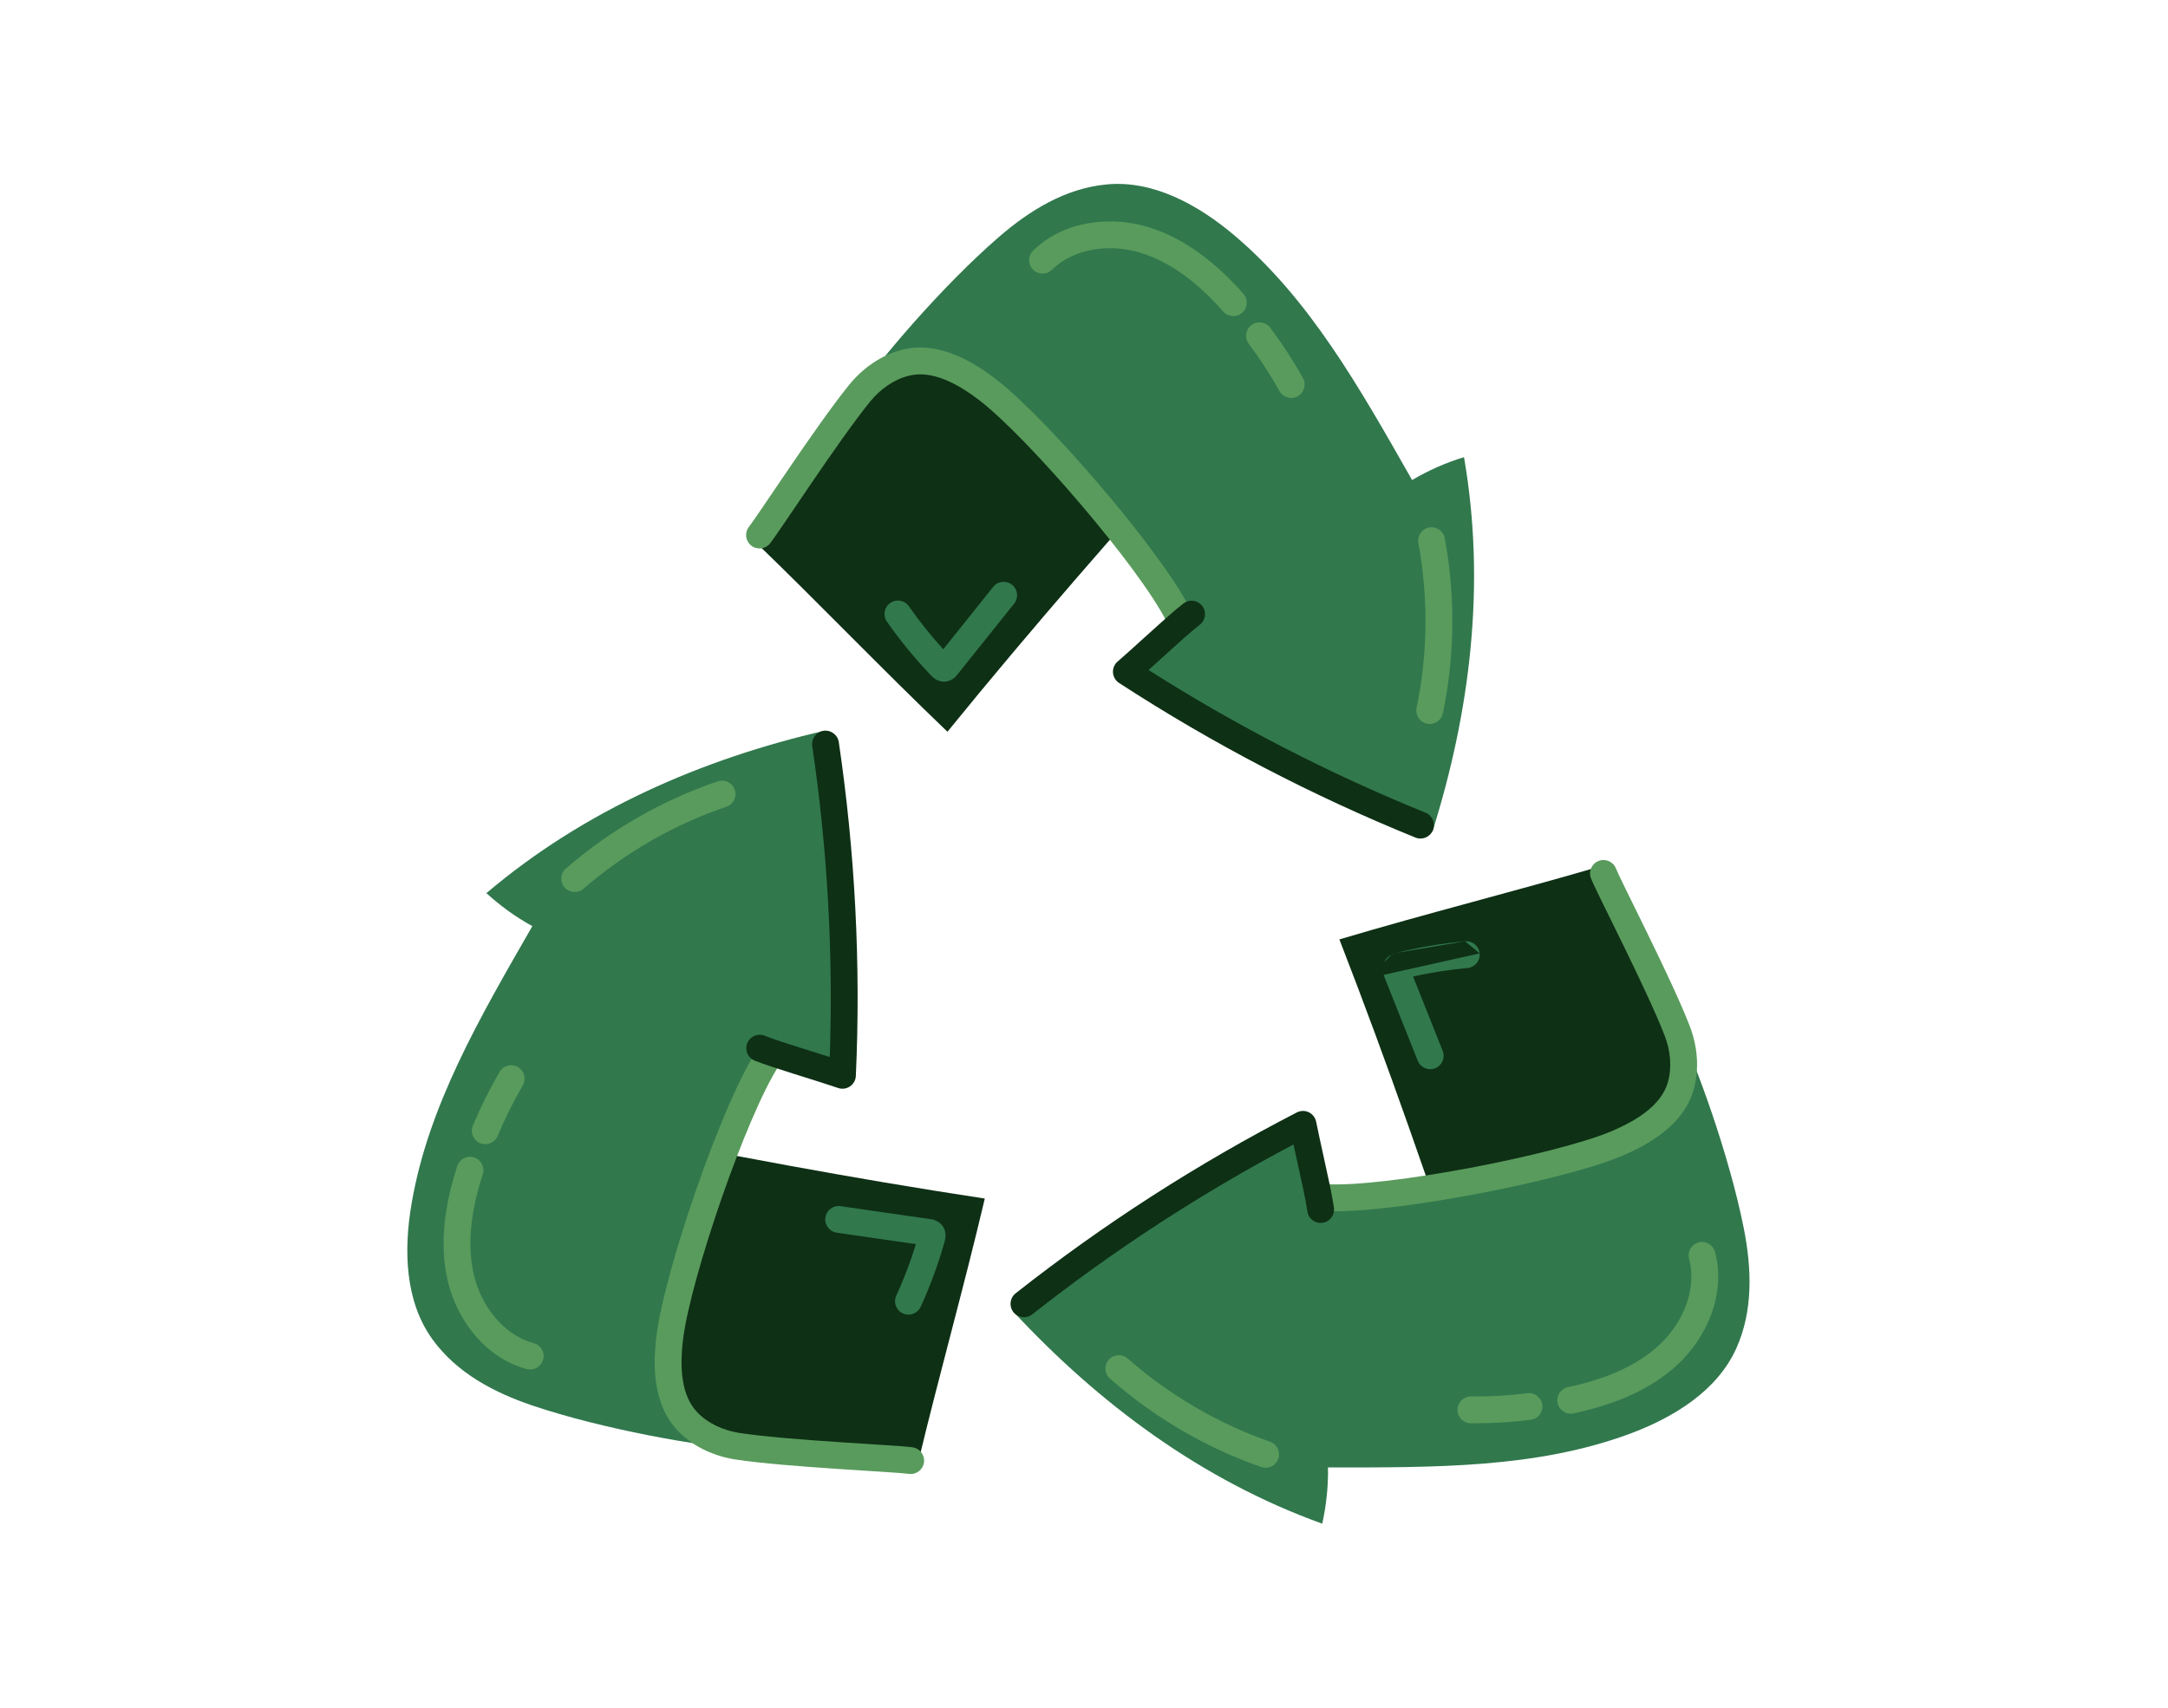 <?xml version="1.0" encoding="UTF-8"?>
<svg xmlns="http://www.w3.org/2000/svg" width="165" height="130" viewBox="0 0 165 130" fill="none">
  <path d="M96.498 29.886C94.886 24.412 90.247 19.703 84.599 18.857C78.464 17.941 72.445 21.524 68.281 26.117C64.117 30.71 60 37.1 57.483 41.252C62.355 45.949 66.994 50.809 72.108 55.703C78.649 47.654 85.225 40.162 91.279 33.412C93.007 31.985 94.666 31.684 96.498 29.886Z" fill="#0E3015"></path>
  <path d="M111.414 34.804C110.033 35.221 108.711 35.813 107.47 36.543C103.458 29.48 99.677 22.777 93.959 17.929C91.199 15.598 87.766 13.684 84.182 14.044C81.074 14.345 78.36 16.015 76.005 18.056C71.784 21.71 66.808 27.497 64.918 30.362C68.305 27.439 70.717 27.706 73.396 28.669C76.075 29.631 77.397 31.649 79.241 33.818C83.022 38.248 86.246 43.119 89.76 48.13C88.601 49.011 87.429 49.881 86.374 50.809C93.449 55.483 100.894 59.577 109.024 63.288C111.901 54.137 113.095 44.465 111.425 34.827L111.414 34.804Z" fill="#31784D"></path>
  <path fill-rule="evenodd" clip-rule="evenodd" d="M74.611 30.53C72.817 29.139 70.927 28.181 69.201 28.594C68.066 28.869 67.008 29.603 66.217 30.576C65.019 32.051 63.306 34.507 61.789 36.729C61.301 37.443 60.838 38.126 60.422 38.742C60.192 39.081 59.976 39.399 59.778 39.69C59.239 40.484 58.802 41.12 58.6 41.371C58.247 41.81 57.604 41.879 57.165 41.525C56.726 41.171 56.656 40.529 57.01 40.09C57.145 39.922 57.521 39.379 58.089 38.542C58.284 38.256 58.498 37.94 58.727 37.602C59.145 36.985 59.613 36.294 60.102 35.578C61.612 33.367 63.372 30.841 64.632 29.289L64.633 29.289C65.651 28.035 67.074 27.007 68.722 26.609L68.724 26.608C71.452 25.955 74.038 27.502 75.862 28.917C77.837 30.448 80.974 33.733 83.853 37.121C86.728 40.503 89.472 44.135 90.6 46.385C90.853 46.889 90.649 47.502 90.145 47.755C89.641 48.008 89.028 47.804 88.775 47.3C87.769 45.293 85.173 41.827 82.297 38.444C79.428 35.068 76.406 31.922 74.611 30.531L74.611 30.53Z" fill="#599B5C"></path>
  <path fill-rule="evenodd" clip-rule="evenodd" d="M86.838 19.252C84.44 18.509 81.71 18.917 80.062 20.536C79.659 20.931 79.013 20.925 78.618 20.523C78.223 20.121 78.228 19.475 78.631 19.079C80.949 16.802 84.528 16.398 87.442 17.302C90.352 18.204 92.729 20.214 94.632 22.368C95.005 22.79 94.965 23.435 94.543 23.809C94.12 24.182 93.475 24.142 93.102 23.72C91.316 21.698 89.239 19.997 86.838 19.252Z" fill="#599B5C"></path>
  <path fill-rule="evenodd" clip-rule="evenodd" d="M95.248 24.741C95.7 24.405 96.34 24.498 96.677 24.95C97.583 26.166 98.419 27.445 99.162 28.774C99.437 29.266 99.26 29.888 98.768 30.163C98.276 30.438 97.654 30.262 97.379 29.769C96.683 28.524 95.896 27.32 95.039 26.17C94.702 25.718 94.796 25.078 95.248 24.741Z" fill="#599B5C"></path>
  <path fill-rule="evenodd" clip-rule="evenodd" d="M108.767 40.155C109.322 40.053 109.854 40.419 109.957 40.974C110.77 45.371 110.722 49.924 109.813 54.298C109.699 54.851 109.158 55.205 108.606 55.091C108.054 54.976 107.699 54.435 107.814 53.883C108.668 49.768 108.714 45.483 107.949 41.345C107.846 40.79 108.213 40.258 108.767 40.155Z" fill="#599B5C"></path>
  <path fill-rule="evenodd" clip-rule="evenodd" d="M77.025 44.514C77.466 44.866 77.537 45.509 77.185 45.949L72.886 51.322C72.84 51.385 72.754 51.496 72.633 51.598C72.493 51.715 72.249 51.869 71.915 51.886C71.554 51.911 71.283 51.763 71.149 51.672C71.023 51.587 70.922 51.485 70.892 51.455C70.89 51.453 70.888 51.451 70.887 51.45L70.87 51.432C69.642 50.144 68.518 48.782 67.501 47.322C67.178 46.859 67.292 46.222 67.755 45.9C68.218 45.578 68.854 45.691 69.176 46.154C69.975 47.301 70.846 48.386 71.79 49.424L75.59 44.673C75.942 44.233 76.585 44.162 77.025 44.514Z" fill="#31784D"></path>
  <path fill-rule="evenodd" clip-rule="evenodd" d="M91.497 46.125C91.842 46.572 91.759 47.213 91.313 47.557C90.623 48.091 89.623 48.999 88.55 49.974C88.176 50.313 87.793 50.661 87.412 51.004C94.09 55.249 101.162 58.893 108.493 61.866C109.015 62.078 109.267 62.674 109.055 63.196C108.843 63.719 108.248 63.97 107.725 63.758C99.859 60.568 92.286 56.618 85.168 51.989C84.9 51.815 84.729 51.524 84.707 51.204C84.684 50.885 84.813 50.573 85.055 50.363C85.668 49.83 86.365 49.197 87.059 48.568C88.195 47.538 89.323 46.514 90.065 45.941C90.511 45.597 91.152 45.679 91.497 46.125Z" fill="#0E3015"></path>
  <path d="M40.331 83.329C36.434 87.493 34.729 93.883 36.863 99.171C39.182 104.924 45.318 108.287 51.395 109.552C57.472 110.816 65.057 111.117 69.916 111.175C71.494 104.599 73.326 98.128 74.95 91.239C64.698 89.684 54.909 87.817 46.013 86.02C43.903 85.254 42.812 83.978 40.331 83.306V83.329Z" fill="#0E3015"></path>
  <path d="M37.013 67.985C38.08 68.959 39.251 69.806 40.515 70.502C36.468 77.542 32.594 84.199 31.33 91.598C30.715 95.147 30.808 99.067 32.93 101.978C34.763 104.507 37.581 106.003 40.539 107C45.827 108.786 53.343 110.132 56.764 110.317C52.531 108.891 51.533 106.675 51 103.869C50.466 101.074 51.545 98.916 52.473 96.226C54.375 90.717 56.938 85.463 59.478 79.908C60.823 80.464 62.169 81.033 63.502 81.473C63.943 73.007 63.699 64.506 62.772 55.622C53.424 57.779 44.482 61.664 37.024 67.985H37.013Z" fill="#31784D"></path>
  <path fill-rule="evenodd" clip-rule="evenodd" d="M58.962 79.734C59.436 80.04 59.571 80.672 59.265 81.146C58.046 83.033 56.374 87.029 54.917 91.224C53.463 95.411 52.285 99.611 51.998 101.864L51.998 101.864C51.71 104.119 51.846 106.244 53.077 107.521L53.08 107.524C53.876 108.357 55.054 108.893 56.301 109.087C58.178 109.37 61.16 109.599 63.844 109.78C64.659 109.834 65.437 109.884 66.144 109.929C66.6 109.958 67.027 109.985 67.416 110.011C68.371 110.073 69.145 110.128 69.465 110.178C70.022 110.263 70.405 110.785 70.319 111.342C70.233 111.899 69.712 112.282 69.154 112.196C68.947 112.164 68.292 112.115 67.282 112.048C66.902 112.023 66.478 111.996 66.023 111.967C65.311 111.922 64.523 111.872 63.708 111.817C61.038 111.638 57.968 111.404 55.994 111.106L55.989 111.106C54.408 110.859 52.781 110.166 51.605 108.936C49.661 106.919 49.68 103.895 49.972 101.605C50.288 99.126 51.529 94.755 52.988 90.554C54.445 86.361 56.183 82.152 57.55 80.038C57.856 79.564 58.488 79.428 58.962 79.734Z" fill="#599B5C"></path>
  <path fill-rule="evenodd" clip-rule="evenodd" d="M36.086 88.11C36.622 88.284 36.916 88.86 36.742 89.397C35.91 91.96 35.492 94.616 36.068 97.058C36.644 99.498 38.38 101.647 40.615 102.244C41.16 102.39 41.484 102.95 41.338 103.494C41.192 104.039 40.633 104.363 40.088 104.217C36.942 103.376 34.781 100.492 34.081 97.527C33.382 94.565 33.915 91.492 34.799 88.766C34.973 88.23 35.549 87.936 36.086 88.11Z" fill="#599B5C"></path>
  <path fill-rule="evenodd" clip-rule="evenodd" d="M39.417 81.229C39.904 81.512 40.07 82.137 39.786 82.625C39.067 83.861 38.425 85.155 37.874 86.472C37.656 86.992 37.058 87.237 36.538 87.019C36.017 86.802 35.772 86.203 35.99 85.683C36.575 84.286 37.256 82.913 38.021 81.598C38.305 81.11 38.93 80.945 39.417 81.229Z" fill="#599B5C"></path>
  <path fill-rule="evenodd" clip-rule="evenodd" d="M55.921 60.119C56.102 60.653 55.816 61.232 55.282 61.413C51.303 62.762 47.591 64.899 44.407 67.655C43.981 68.024 43.336 67.978 42.967 67.552C42.598 67.125 42.644 66.48 43.071 66.111C46.451 63.184 50.394 60.914 54.626 59.48C55.16 59.298 55.74 59.585 55.921 60.119Z" fill="#599B5C"></path>
  <path fill-rule="evenodd" clip-rule="evenodd" d="M62.818 92.678C62.901 92.12 63.42 91.735 63.978 91.817C65.996 92.116 68.022 92.405 70.045 92.694C70.295 92.73 70.544 92.765 70.793 92.801C70.794 92.801 70.795 92.801 70.796 92.801C70.903 92.814 71.416 92.875 71.745 93.336C71.765 93.364 71.784 93.393 71.801 93.423C71.963 93.706 71.968 93.982 71.96 94.128C71.951 94.281 71.919 94.411 71.905 94.467L71.898 94.494L71.898 94.494C71.419 96.204 70.809 97.867 70.068 99.482C69.833 99.994 69.226 100.219 68.714 99.983C68.201 99.748 67.977 99.142 68.212 98.629C68.798 97.354 69.296 96.047 69.707 94.709C67.701 94.422 65.686 94.134 63.679 93.838C63.121 93.755 62.736 93.236 62.818 92.678ZM69.927 93.959C69.928 93.956 69.928 93.954 69.928 93.954ZM70.533 94.826C70.539 94.827 70.539 94.827 70.532 94.826Z" fill="#31784D"></path>
  <path fill-rule="evenodd" clip-rule="evenodd" d="M62.679 55.632C63.237 55.55 63.756 55.935 63.839 56.493C65.077 64.896 65.522 73.416 65.136 81.902C65.121 82.223 64.957 82.518 64.692 82.699C64.427 82.88 64.092 82.926 63.788 82.823C62.94 82.536 61.982 82.235 61.039 81.94C60.817 81.87 60.596 81.801 60.378 81.733C59.249 81.377 58.167 81.029 57.44 80.74C56.916 80.531 56.661 79.938 56.87 79.414C57.078 78.89 57.672 78.634 58.196 78.843C58.838 79.099 59.843 79.424 60.991 79.785C61.203 79.852 61.42 79.919 61.639 79.988C62.139 80.145 62.65 80.305 63.15 80.465C63.426 72.556 62.973 64.623 61.818 56.791C61.736 56.233 62.122 55.715 62.679 55.632Z" fill="#0E3015"></path>
  <path d="M112.293 105.481C117.849 106.791 124.239 105.098 127.765 100.61C131.604 95.739 131.465 88.733 129.539 82.842C127.614 76.95 124.1 70.212 121.734 65.967C115.239 67.869 108.721 69.493 101.937 71.511C105.694 81.183 108.942 90.601 111.806 99.206C112.189 101.41 111.632 102.999 112.282 105.481H112.293Z" fill="#0E3015"></path>
  <path d="M100.629 116C100.942 114.597 101.093 113.147 101.07 111.709C109.2 111.709 116.889 111.767 123.941 109.181C127.316 107.94 130.679 105.91 132.152 102.628C133.428 99.775 133.323 96.597 132.72 93.535C131.642 88.061 129.067 80.87 127.524 77.808C128.394 82.192 126.968 84.164 124.799 86.008C122.642 87.864 120.229 88.003 117.434 88.536C111.705 89.627 105.883 90.009 99.794 90.578C99.608 89.128 99.423 87.69 99.144 86.31C91.583 90.137 84.334 94.579 77.085 99.809C83.615 106.838 91.42 112.671 100.629 115.988V116Z" fill="#31784D"></path>
  <path fill-rule="evenodd" clip-rule="evenodd" d="M121.67 65.536C122.196 65.334 122.787 65.597 122.989 66.123C123.063 66.318 123.346 66.91 123.792 67.82C123.961 68.165 124.15 68.55 124.354 68.963C124.667 69.601 125.015 70.306 125.371 71.037C126.545 73.442 127.869 76.22 128.589 78.076C129.177 79.58 129.363 81.329 128.897 82.96L128.896 82.965C128.114 85.65 125.483 87.141 123.357 88.029L123.355 88.029C121.046 88.989 116.639 90.086 112.269 90.91C107.907 91.732 103.393 92.317 100.875 92.189C100.312 92.16 99.879 91.68 99.908 91.117C99.936 90.554 100.416 90.121 100.979 90.149C103.229 90.264 107.528 89.725 111.891 88.903C116.245 88.082 120.472 87.016 122.571 86.144C124.664 85.27 126.439 84.093 126.934 82.396C127.256 81.268 127.141 79.981 126.686 78.818L126.685 78.815C126.002 77.053 124.716 74.352 123.536 71.932C123.179 71.202 122.837 70.507 122.526 69.874C122.322 69.459 122.131 69.072 121.958 68.718C121.537 67.858 121.199 67.158 121.082 66.855C120.88 66.328 121.143 65.738 121.67 65.536Z" fill="#599B5C"></path>
  <path fill-rule="evenodd" clip-rule="evenodd" d="M129.275 94.578C129.82 94.432 130.38 94.756 130.525 95.301C131.367 98.449 129.934 101.763 127.709 103.848C125.484 105.933 122.561 106.995 119.754 107.593C119.203 107.71 118.66 107.358 118.543 106.806C118.426 106.255 118.778 105.713 119.329 105.595C121.973 105.033 124.478 104.077 126.313 102.358C128.147 100.639 129.149 98.061 128.553 95.828C128.407 95.283 128.731 94.724 129.275 94.578Z" fill="#599B5C"></path>
  <path fill-rule="evenodd" clip-rule="evenodd" d="M117.379 106.941C117.45 107.5 117.055 108.011 116.495 108.082C114.985 108.274 113.455 108.358 111.94 108.346C111.376 108.341 110.922 107.881 110.927 107.317C110.931 106.753 111.392 106.299 111.956 106.304C113.386 106.315 114.825 106.236 116.238 106.057C116.797 105.986 117.308 106.382 117.379 106.941Z" fill="#599B5C"></path>
  <path fill-rule="evenodd" clip-rule="evenodd" d="M84.386 103.508C84.758 103.084 85.403 103.043 85.827 103.415C88.988 106.194 92.689 108.365 96.657 109.747C97.19 109.933 97.471 110.515 97.286 111.047C97.1 111.58 96.518 111.861 95.986 111.676C91.766 110.205 87.835 107.899 84.479 104.949C84.055 104.576 84.014 103.931 84.386 103.508Z" fill="#599B5C"></path>
  <path fill-rule="evenodd" clip-rule="evenodd" d="M112.614 72.575C112.667 73.136 112.255 73.634 111.694 73.687C110.292 73.82 108.909 74.031 107.545 74.335C107.87 75.151 108.196 75.969 108.521 76.787L108.521 76.787C108.948 77.857 109.374 78.927 109.798 79.995C110.006 80.519 109.749 81.113 109.225 81.321C108.701 81.529 108.108 81.272 107.9 80.748C107.477 79.682 107.051 78.613 106.624 77.543L106.624 77.543C106.198 76.473 105.772 75.402 105.348 74.335C105.332 74.293 105.318 74.251 105.307 74.208C105.307 74.209 105.307 74.209 105.307 74.209C105.307 74.209 105.307 74.208 105.307 74.206C105.307 74.207 105.307 74.207 105.307 74.208M106.756 74.522C106.752 74.523 106.75 74.524 106.749 74.524C106.749 74.524 106.751 74.523 106.756 74.522ZM112.614 72.575C112.561 72.013 112.063 71.601 111.501 71.654ZM111.501 71.654C109.738 71.821 107.994 72.107 106.27 72.538ZM106.27 72.538C106.269 72.539 106.268 72.539 106.266 72.539ZM106.266 72.539C106.213 72.553 106.062 72.59 105.906 72.671ZM105.906 72.671C105.753 72.749 105.497 72.92 105.349 73.247Z" fill="#31784D"></path>
  <path fill-rule="evenodd" clip-rule="evenodd" d="M99.608 84.67C99.897 84.809 100.104 85.075 100.167 85.389C100.325 86.174 100.524 87.076 100.722 87.977C101.056 89.488 101.388 90.994 101.522 91.929C101.602 92.487 101.214 93.005 100.656 93.084C100.097 93.164 99.58 92.776 99.5 92.218C99.376 91.347 99.078 89.999 98.76 88.563C98.655 88.087 98.547 87.601 98.443 87.12C91.444 90.819 84.782 95.153 78.562 100.055C78.119 100.404 77.477 100.328 77.128 99.885C76.779 99.442 76.855 98.8 77.298 98.451C83.972 93.191 91.148 88.575 98.698 84.683C98.983 84.536 99.32 84.531 99.608 84.67Z" fill="#0E3015"></path>
</svg>
